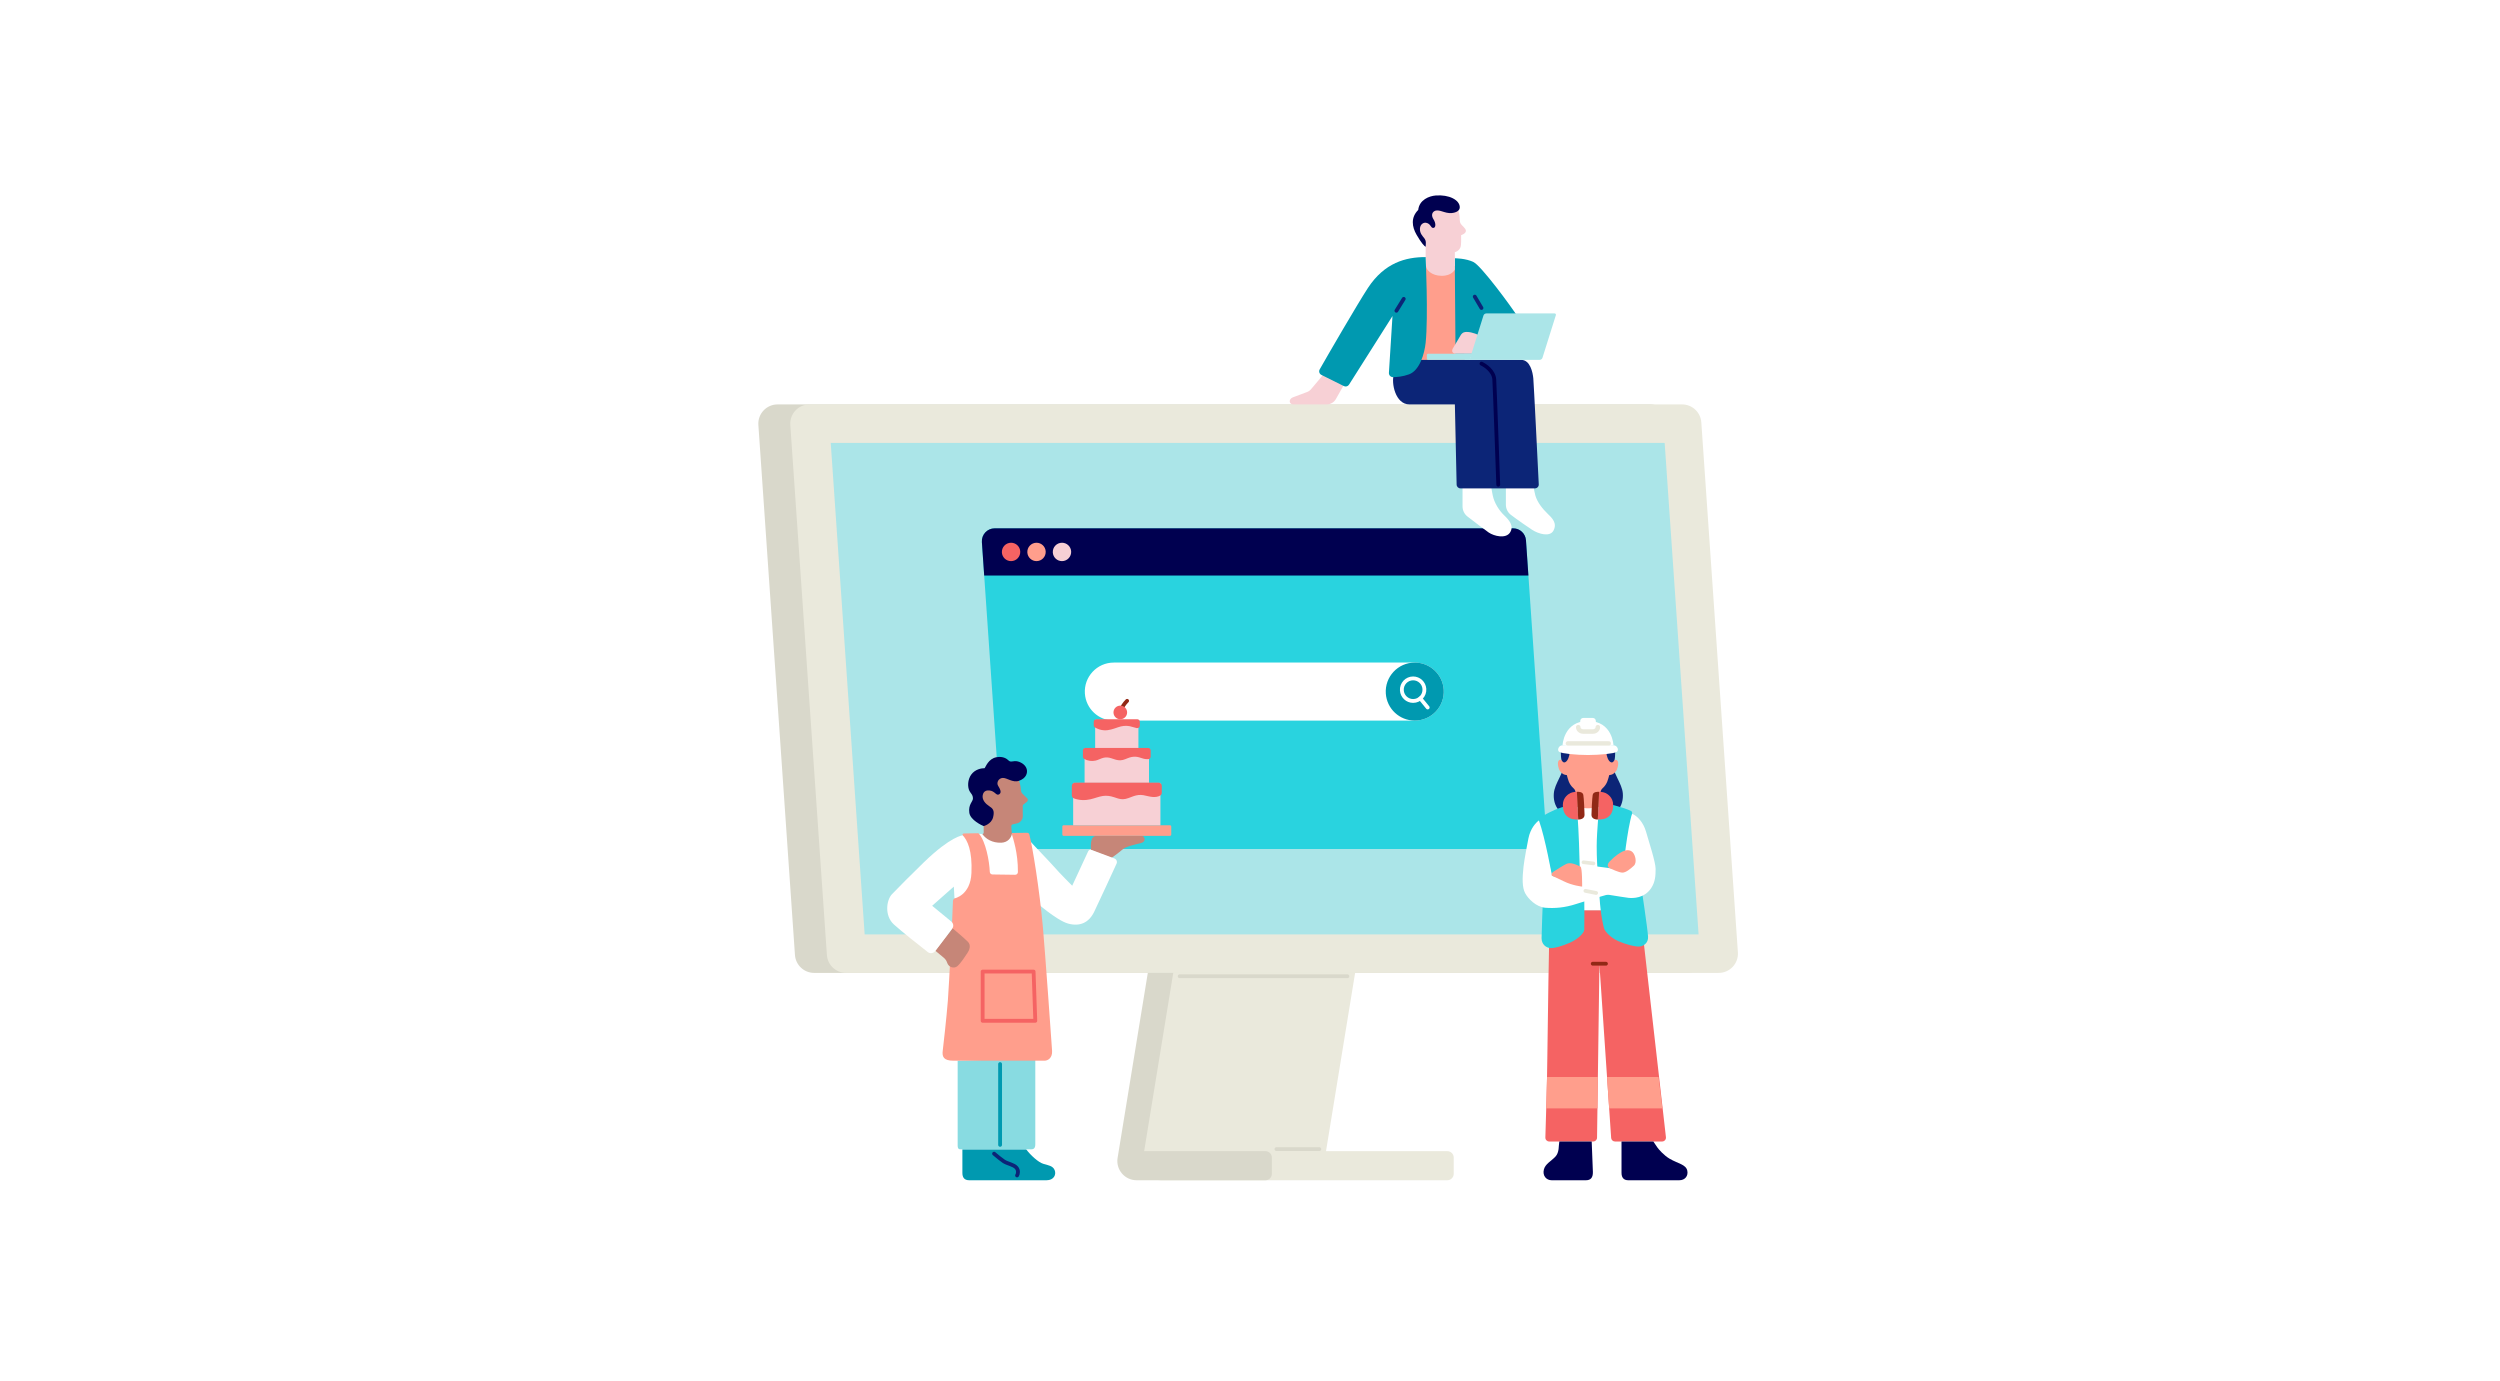 <?xml version="1.0" encoding="UTF-8"?> <svg xmlns="http://www.w3.org/2000/svg" width="371" height="205" viewBox="0 0 371 205" fill="none"><rect x="0" y="0" width="371" height="205" fill="#808080" stroke="none"/><g clip-path="url(#clip0_570_13684)"><rect width="371" height="205" fill="white"></rect><path d="M250.31 144.38H120.824C119.32 144.38 118.075 143.216 117.971 141.717L112.542 63.071C112.428 61.418 113.738 60.015 115.395 60.015H244.881C246.384 60.015 247.629 61.178 247.734 62.678L253.163 141.324C253.276 142.977 251.967 144.38 250.31 144.38Z" fill="#D9D8CB"></path><path d="M255.05 144.38H125.564C124.061 144.38 122.815 143.216 122.711 141.717L117.282 63.071C117.168 61.418 118.478 60.015 120.135 60.015H249.621C251.125 60.015 252.37 61.178 252.474 62.678L257.903 141.324C258.017 142.977 256.707 144.38 255.05 144.38Z" fill="#EAE9DC"></path><path d="M128.315 138.661L123.281 65.734H247.037L252.071 138.661H128.315Z" fill="#ABE5E8"></path><path d="M148.732 124.218L145.71 80.439C145.634 79.338 146.507 78.402 147.612 78.402H224.551C225.553 78.402 226.385 79.179 226.453 80.177L229.475 123.956C229.551 125.057 228.678 125.993 227.573 125.993H150.633C149.631 125.993 148.8 125.216 148.732 124.218Z" fill="#29D3DF"></path><path d="M214.245 102.334C214.09 100.077 212.212 98.325 209.95 98.325H165.292C162.798 98.325 160.826 100.438 160.997 102.926C161.152 105.183 163.03 106.935 165.292 106.935H209.95C212.444 106.935 214.416 104.823 214.245 102.334Z" fill="white"></path><path d="M214.246 102.334C214.09 100.077 212.213 98.325 209.95 98.325C207.456 98.325 205.484 100.438 205.655 102.926C205.81 105.183 207.688 106.935 209.95 106.935C212.445 106.935 214.417 104.823 214.246 102.334Z" fill="#0099B0"></path><path d="M146.053 85.412H226.816L226.455 80.177C226.387 79.177 225.555 78.402 224.553 78.402H147.614C146.509 78.402 145.636 79.338 145.712 80.439L146.055 85.412H146.053Z" fill="#000050"></path><path d="M211.378 102.233C211.317 101.355 210.587 100.673 209.708 100.673C208.738 100.673 207.969 101.495 208.037 102.463C208.098 103.342 208.829 104.023 209.708 104.023C210.678 104.023 211.447 103.202 211.378 102.233Z" stroke="white" stroke-width="0.569" stroke-miterlimit="10"></path><path d="M210.768 103.644L211.87 104.991" stroke="white" stroke-width="0.569" stroke-miterlimit="10" stroke-linecap="round"></path><path d="M169.489 171.829L173.97 144.38H201.099L196.78 170.831H214.779C215.304 170.831 215.732 171.258 215.732 171.784V174.196C215.732 174.722 215.304 175.149 214.779 175.149H172.31C170.546 175.149 169.204 173.57 169.487 171.829H169.489Z" fill="#EAE9DC"></path><path d="M189.424 170.527H195.786" stroke="#D9D8CB" stroke-width="0.569" stroke-miterlimit="10" stroke-linecap="round"></path><path d="M175.064 144.875H199.951" stroke="#D9D8CB" stroke-width="0.569" stroke-miterlimit="10" stroke-linecap="round"></path><path d="M165.852 171.829L170.334 144.38H174.111L169.793 170.831H187.791C188.317 170.831 188.744 171.258 188.744 171.784V174.196C188.744 174.722 188.317 175.149 187.791 175.149H168.673C166.909 175.149 165.567 173.57 165.85 171.829H165.852Z" fill="#D9D8CB"></path><path d="M151.403 81.813C151.353 81.098 150.759 80.543 150.042 80.543C149.252 80.543 148.628 81.213 148.681 82.001C148.73 82.717 149.324 83.271 150.042 83.271C150.831 83.271 151.456 82.601 151.403 81.813Z" fill="#F56363"></path><path d="M155.18 81.813C155.131 81.098 154.537 80.543 153.819 80.543C153.03 80.543 152.405 81.213 152.458 82.001C152.508 82.717 153.102 83.271 153.819 83.271C154.609 83.271 155.233 82.601 155.18 81.813Z" fill="#FF9E8C"></path><path d="M158.959 81.813C158.91 81.098 158.316 80.543 157.599 80.543C156.809 80.543 156.184 81.213 156.238 82.001C156.287 82.717 156.881 83.271 157.599 83.271C158.388 83.271 159.013 82.601 158.959 81.813Z" fill="#F7D0D5"></path><path d="M211.132 39.471H216.124L217.38 53.407H210.008L211.132 39.471Z" fill="#FF9E8C"></path><path d="M215.999 52.492C215.999 50.947 215.902 41.094 215.902 40.31V38.327C215.902 38.327 217.556 38.327 218.687 38.9C219.818 39.473 224.228 45.405 225.361 47.21C226.494 49.015 224.731 52.492 224.731 52.492H215.999Z" fill="#0099B0"></path><path d="M211.617 39.471C211.617 38.985 211.564 38.152 211.564 38.152L211.573 36.224C211.573 36.224 210.391 35.085 210.313 34.044C210.208 32.657 210.687 31.476 211.791 30.624C213.737 29.121 215.394 29.857 216.021 30.611C216.871 31.632 216.474 32.702 216.74 33.145C217.006 33.587 217.522 33.851 217.539 34.248C217.556 34.673 216.831 34.899 216.831 34.899C216.831 35.252 216.867 36.337 216.742 36.671C216.506 37.307 215.901 37.423 215.901 37.423V39.991C215.901 39.991 215.502 40.931 213.955 40.931C212.408 40.931 211.615 39.995 211.615 39.471H211.617Z" fill="#F7D0D5"></path><path d="M217.041 72.117V75.154C217.041 75.741 217.312 76.295 217.777 76.654C218.736 77.394 220.353 78.638 220.919 79.021C221.741 79.579 223.472 79.981 224.091 79.021C224.729 78.03 223.914 77.142 223.21 76.466C222.506 75.79 221.762 74.688 221.519 73.507C221.304 72.467 221.3 72.119 221.3 72.119H217.041V72.117Z" fill="white"></path><path d="M223.473 71.51V74.898C223.473 75.485 223.744 76.039 224.209 76.398C225.168 77.138 226.779 78.241 227.351 78.613C228.355 79.27 230.002 79.703 230.52 78.763C231.137 77.647 230.344 76.884 229.64 76.208C228.936 75.532 228.142 74.557 227.848 73.535C227.554 72.514 227.544 71.508 227.544 71.508H223.473V71.51Z" fill="white"></path><path d="M206.851 55.554C206.432 56.82 207.062 60.015 209.159 60.015H215.903L216.163 71.916C216.171 72.228 216.423 72.476 216.735 72.476H227.782C228.108 72.476 228.369 72.205 228.353 71.878C228.213 69.027 227.617 56.926 227.543 56.15C227.459 55.269 227.085 53.407 225.74 53.407H208.571L206.849 55.554H206.851Z" fill="#0C2577"></path><path d="M211.574 36.609C211.574 36.144 211.697 35.776 211.348 35.333C211.096 35.012 210.691 34.625 210.72 33.942C210.746 33.281 211.251 32.989 211.631 33.059C212.356 33.194 212.293 33.856 212.709 33.824C213.112 33.794 213.087 33.09 212.736 32.554C212.385 32.019 212.495 31.55 212.852 31.341C213.529 30.943 214.378 31.721 215.439 31.617C216.069 31.554 216.648 31.288 216.631 30.736C216.598 29.677 215.055 28.851 213.049 29.012C212.123 29.086 210.625 29.631 210.464 31.154C209.332 32.285 209.534 33.651 210.221 34.843C210.908 36.035 211.418 36.611 211.578 36.611H211.574V36.609Z" fill="#000050"></path><path d="M196.392 55.554C195.872 56.209 195.079 57.152 194.549 57.767C194.39 57.953 194.189 58.096 193.959 58.179C193.41 58.38 192.617 58.68 191.875 58.959C191.19 59.218 191.262 60.015 191.937 60.015H196.88C197.446 60.015 197.966 59.711 198.245 59.219C198.64 58.521 199.219 57.496 199.652 56.725L196.392 55.554Z" fill="#F7D0D5"></path><path d="M216.107 52.492C215.577 52.492 215.359 52.151 215.589 51.733C215.788 51.371 216.54 50.099 216.768 49.74C217.054 49.286 217.369 49.262 217.673 49.26C218.502 49.254 219.505 49.752 219.505 49.752L218.711 52.494H216.107V52.492Z" fill="#F7D0D5"></path><path d="M211.565 38.152C211.565 38.152 211.971 47.041 211.565 50.875C211.39 52.515 210.671 54.981 209.097 55.554C208.171 55.892 207.288 55.966 206.719 55.968C206.369 55.97 206.092 55.672 206.115 55.323L206.645 46.901L200.197 57.078C200.037 57.337 199.705 57.431 199.434 57.297L196.093 55.634C195.791 55.484 195.675 55.11 195.842 54.818C197.048 52.69 201.548 44.94 203.008 42.721C205.466 38.981 208.619 38.146 211.565 38.152Z" fill="#0099B0"></path><path d="M207.225 46.115L208.314 44.351" stroke="#0C2577" stroke-width="0.569" stroke-miterlimit="10" stroke-linecap="round"></path><path d="M211.936 53.407H218.08L218.526 52.492H211.936C211.832 52.492 211.746 52.578 211.746 52.682V53.216C211.746 53.32 211.832 53.405 211.936 53.405V53.407Z" fill="#ABE5E8"></path><path d="M228.905 53.09L230.893 46.762C230.931 46.639 230.839 46.513 230.71 46.513H220.574C220.377 46.513 220.202 46.641 220.143 46.83L218.08 53.406H228.476C228.674 53.406 228.848 53.278 228.907 53.089H228.905V53.09Z" fill="#ABE5E8"></path><path d="M218.854 44.019L219.85 45.705" stroke="#0C2577" stroke-width="0.569" stroke-miterlimit="10" stroke-linecap="round"></path><path d="M219.852 53.967C220.408 54.22 221.668 55.059 221.752 56.317C221.835 57.576 222.34 71.933 222.34 71.933" stroke="#000050" stroke-width="0.569" stroke-miterlimit="10" stroke-linecap="round"></path><path d="M145.469 123.833L145.701 123.825C145.852 123.819 145.976 123.698 145.98 123.544C145.985 123.257 145.978 122.864 145.976 122.591C145.972 121.504 144.921 120.342 145.057 118.387C145.194 116.432 146.135 114.773 147.988 114.477C148.817 114.344 149.894 114.245 150.839 115.279C151.367 115.857 151.481 116.785 151.503 117.238C151.513 117.421 151.574 117.597 151.691 117.736C151.938 118.02 152.244 118.271 152.462 118.493C152.562 118.594 152.559 118.848 152.407 118.975C152.24 119.114 152.086 119.237 151.9 119.37C151.824 119.425 151.771 119.505 151.771 119.6C151.771 119.977 151.771 120.516 151.784 121.116C151.794 121.591 151.427 122.067 150.966 122.177L150.271 122.342C150.154 122.371 150.074 122.477 150.08 122.597C150.095 122.889 150.125 123.428 150.165 123.774C150.271 124.662 149.651 126.287 148.322 126.287C146.993 126.287 145.467 123.833 145.467 123.833H145.469Z" fill="#C68678"></path><path d="M145.595 123.753C145.687 123.732 145.778 123.77 145.833 123.844C146.305 124.482 147.228 125.102 148.585 125.059C149.546 125.026 150.039 124.353 150.166 123.772C150.187 123.675 150.257 123.683 150.352 123.713L150.466 123.751L151.973 130.243H145.831L144.846 123.772L145.594 123.751H145.595V123.753Z" fill="white"></path><path d="M142.818 170.561V174.065C142.818 174.708 143.088 175.149 143.822 175.149H155.314C156.383 175.149 156.783 174.319 156.512 173.649C156.248 172.998 155.555 172.932 154.82 172.708C154.086 172.484 152.953 171.449 152.283 170.563H142.818V170.561Z" fill="#0099B0"></path><path d="M142.117 157.403V169.994C142.117 170.561 142.375 170.561 142.611 170.561H153.009C153.43 170.561 153.639 170.373 153.639 169.792V157.088L142.117 157.403Z" fill="#88DBE1"></path><path d="M148.414 169.899V157.908" stroke="#0099B0" stroke-width="0.569" stroke-miterlimit="10" stroke-linecap="round"></path><path d="M161.895 126.118C161.895 125.691 161.702 124.039 162.729 124.039H169.408C169.904 124.039 170.133 124.897 169.374 125.091C168.173 125.399 167.087 125.632 166.591 126.057C165.965 126.596 164.896 127.359 164.896 127.359L161.893 126.12L161.895 126.118Z" fill="#C68678"></path><path d="M152.727 124.673C153.664 125.721 155.684 127.786 156.316 128.511C157.322 129.664 159.116 131.442 159.116 131.442L161.49 126.321C161.576 126.139 161.786 126.053 161.972 126.125C162.711 126.41 164.461 127.056 165.376 127.393C165.689 127.509 165.835 127.866 165.697 128.168C165 129.685 163.085 133.845 162.384 135.297C161.595 136.932 160.26 137.533 158.522 137.063C156.783 136.594 153.528 133.695 153.528 133.695L152.727 124.672V124.673Z" fill="white"></path><path d="M141.646 133.319C141.508 133.407 141.422 133.557 141.418 133.722C141.36 135.759 140.839 146.27 140.661 148.527C140.471 150.919 139.983 155.328 139.906 155.894C139.78 156.817 140.025 157.405 141.473 157.405H155.017C155.497 157.405 156.192 157.016 156.129 155.945C156.066 154.875 155.081 141.1 154.764 137.573C154.261 131.964 153.198 125.467 152.752 123.825C152.714 123.684 152.587 123.586 152.441 123.586L150.294 123.608C150.203 123.608 150.137 123.692 150.159 123.779C150.326 124.423 151.088 126.528 151.057 129.417C151.055 129.641 150.873 129.821 150.651 129.817L147.28 129.77C147.067 129.768 146.893 129.601 146.885 129.388C146.819 127.735 146.276 124.871 145.27 123.713C145.234 123.671 145.181 123.65 145.127 123.65L143.034 123.686C142.899 123.686 142.776 123.838 142.857 123.946C143.381 124.637 144.057 126.961 143.956 129.721C143.88 131.826 142.221 132.959 141.65 133.319H141.646Z" fill="#FF9E8C"></path><path d="M173.625 122.47H157.838C157.733 122.47 157.648 122.555 157.648 122.659V123.85C157.648 123.954 157.733 124.039 157.838 124.039H173.625C173.73 124.039 173.815 123.954 173.815 123.85V122.659C173.815 122.555 173.73 122.47 173.625 122.47Z" fill="#FF9E8C"></path><path d="M172.207 116.185H159.258V122.47H172.207V116.185Z" fill="#F7D0D5"></path><path d="M170.512 111.039H160.953V116.185H170.512V111.039Z" fill="#F7D0D5"></path><path d="M168.941 106.808H162.523V111.039H168.941V106.808Z" fill="#F7D0D5"></path><path d="M163.84 108.376C164.573 108.418 165.226 108.163 165.906 107.93C166.479 107.734 167.037 107.649 167.635 107.765C167.963 107.829 168.33 107.977 168.694 108.051C168.929 108.101 169.15 107.918 169.15 107.677V107.119C169.15 106.909 168.979 106.738 168.768 106.738H162.692C162.481 106.738 162.311 106.909 162.311 107.119V107.628C162.311 107.767 162.386 107.894 162.508 107.962C162.918 108.194 163.364 108.349 163.839 108.376H163.84Z" fill="#F56363"></path><path d="M162.584 112.873C162.979 112.78 163.332 112.567 163.725 112.463C164.152 112.349 164.554 112.398 164.966 112.542C165.39 112.69 165.828 112.848 166.284 112.829C166.773 112.81 167.199 112.546 167.658 112.408C168.041 112.292 168.43 112.259 168.825 112.334C169.156 112.396 169.459 112.544 169.79 112.613C169.987 112.652 170.205 112.675 170.416 112.66C170.611 112.647 170.76 112.476 170.76 112.28V111.371C170.76 111.16 170.589 110.99 170.378 110.99H161.085C160.874 110.99 160.703 111.16 160.703 111.371V112.294C160.703 112.432 160.779 112.561 160.901 112.63C161.405 112.911 162.022 113.004 162.582 112.871H162.584V112.873Z" fill="#F56363"></path><path d="M161.875 118.601C162.477 118.459 163.054 118.216 163.669 118.123C164.218 118.039 164.749 118.123 165.275 118.29C165.721 118.432 166.163 118.616 166.64 118.607C167.196 118.595 167.722 118.32 168.242 118.144C168.705 117.986 169.168 117.924 169.654 118.001C170.136 118.077 170.59 118.244 171.079 118.273C171.465 118.294 171.863 118.252 172.199 118.045H172.201C172.334 117.963 172.408 117.812 172.408 117.656V116.618C172.408 116.358 172.197 116.147 171.937 116.147H159.525C159.265 116.147 159.055 116.358 159.055 116.618V118.034C159.055 118.227 159.172 118.402 159.351 118.472C160.14 118.78 161.052 118.799 161.873 118.605V118.601H161.875Z" fill="#F56363"></path><path d="M166.521 104.986C166.521 104.986 166.844 104.405 167.264 104.004" stroke="#912815" stroke-width="0.569" stroke-miterlimit="10" stroke-linecap="round"></path><path d="M166.252 106.738C166.811 106.738 167.264 106.285 167.264 105.726C167.264 105.167 166.811 104.714 166.252 104.714C165.693 104.714 165.24 105.167 165.24 105.726C165.24 106.285 165.693 106.738 166.252 106.738Z" fill="#F56363"></path><path d="M141.352 137.755C141.789 138.099 143.138 139.264 143.641 139.767C144.144 140.27 143.854 141.011 143.575 141.409C143.298 141.806 142.611 142.932 142.053 143.395C141.608 143.763 140.777 143.588 140.549 142.846C140.46 142.558 140.272 142.311 140.041 142.117L138.812 141.094L141.352 137.755Z" fill="#C68678"></path><path d="M138.771 141.151L141.307 137.816C141.555 137.49 141.5 137.026 141.185 136.766L138.332 134.417L141.55 131.571L141.645 133.321C141.645 133.321 144.015 132.89 144.163 129.557C144.312 126.224 143.56 124.662 142.863 123.965C142.863 123.965 141.149 124.058 137.131 127.938C135.559 129.457 133.152 131.867 132.355 132.714C131.558 133.56 131.211 135.872 132.653 137.19C133.756 138.198 136.472 140.339 137.691 141.292C138.025 141.554 138.509 141.491 138.767 141.151H138.771Z" fill="white"></path><path d="M153.637 151.487H145.824V144.182H153.386L153.637 151.487Z" stroke="#F56363" stroke-width="0.569" stroke-linejoin="round"></path><path d="M147.52 171.203C147.878 171.518 148.63 172.125 148.953 172.336C149.53 172.712 150.427 172.81 150.841 173.289C151.181 173.684 151.08 174.224 150.932 174.435" stroke="#0C2577" stroke-width="0.569" stroke-miterlimit="10" stroke-linecap="round"></path><path d="M145.979 122.591C145.979 122.591 147.124 122.306 147.376 121.283C147.628 120.26 147.329 119.977 146.793 119.63C146.258 119.284 145.709 118.702 145.835 118.009C145.96 117.316 146.505 117.274 146.808 117.301C147.689 117.377 147.826 118.166 148.287 117.868C148.708 117.597 148.384 117.045 148.116 116.604C147.849 116.164 148.16 115.492 148.79 115.445C149.42 115.397 150.28 116.198 151.212 115.874C152.302 115.494 152.518 114.695 152.364 114.135C152.218 113.6 151.7 113.178 151.058 113C150.766 112.92 150.398 112.96 150.145 113.005C149.975 113.036 149.8 112.985 149.678 112.861C149.418 112.595 148.849 112.197 147.885 112.37C146.67 112.588 146.267 113.824 146.125 113.998C145.673 113.998 144.709 114.139 144.121 114.964C143.595 115.703 143.563 116.76 143.861 117.365C144.047 117.741 144.392 117.929 144.383 118.516C144.375 118.962 143.673 119.381 143.847 120.619C144.001 121.701 145.728 122.502 145.977 122.593H145.979V122.591Z" fill="#000050"></path><path d="M229.98 135.071C229.917 137.416 229.642 153.723 229.621 157.122C229.604 159.994 229.397 166.774 229.332 168.811C229.323 169.134 229.581 169.399 229.904 169.399H236.429C236.743 169.399 236.997 169.149 237.001 168.836L237.354 143.146L239.096 168.887C239.127 169.177 239.372 169.399 239.666 169.399H246.657C247 169.399 247.266 169.1 247.224 168.758L243.386 135.071H229.98Z" fill="#F56363"></path><path d="M237.061 164.489L237.126 159.831H229.581C229.55 161.292 229.507 162.959 229.463 164.489H237.063H237.061Z" fill="#FF9E8C"></path><path d="M246.7 164.489L246.13 159.829H238.482L238.798 164.489H246.7Z" fill="#FF9E8C"></path><path d="M240.832 117.793C240.725 116.177 239.313 114.883 239.047 112.47H232.368C232.102 114.881 230.69 116.177 230.584 117.793C230.481 119.343 231.166 121.709 235.707 121.709C240.247 121.709 240.932 119.342 240.83 117.793H240.832Z" fill="#0C2577"></path><path d="M234.011 119.66L232.99 135.071H239.537L237.312 119.66H234.011Z" fill="white"></path><path d="M235.107 133.263C235.128 134.331 235.128 137.418 235.107 137.962C235.087 138.507 234.079 139.411 232.987 139.893C231.896 140.375 230.639 140.753 230.03 140.69C229.421 140.627 228.77 140.145 228.77 139.221C228.77 138.296 228.959 133.722 228.959 133.722L235.107 133.261V133.263Z" fill="#29D3DF"></path><path d="M237.312 131.023C237.312 134.077 237.673 136.358 238.03 137.733C238.167 138.26 239.059 139.181 240.15 139.663C241.242 140.145 242.701 140.531 243.313 140.468C243.922 140.405 244.63 139.921 244.573 138.999C244.497 137.761 243.563 131.575 243.563 131.575L237.314 131.025H237.312V131.023Z" fill="#29D3DF"></path><path d="M240.068 112.962C239.846 112.571 239.552 112.863 239.552 112.863L239.592 111.607H231.734L231.773 112.863C231.773 112.863 231.468 112.552 231.257 112.962C231.088 113.288 231.28 114.163 231.538 114.475C231.986 115.019 232.307 114.983 232.521 115.025C232.664 115.521 232.781 116.344 233.505 116.976C233.67 117.121 233.782 117.318 233.804 117.536L234.015 119.662C234.015 119.662 234.801 119.953 235.665 119.953C236.528 119.953 237.314 119.662 237.314 119.662L237.525 117.536C237.546 117.318 237.66 117.123 237.825 116.976C238.546 116.344 238.666 115.521 238.808 115.025C239.022 114.983 239.341 115.019 239.791 114.475C240.049 114.163 240.252 113.281 240.072 112.962H240.068Z" fill="#FF9E8C"></path><path d="M231.771 112.863C231.953 113.14 232.094 113.207 232.301 113.1C232.66 112.916 232.923 112.22 232.939 111.607C232.954 110.993 231.625 111.291 231.625 111.607C231.625 111.922 231.644 112.669 231.771 112.863Z" fill="#0C2577"></path><path d="M239.55 112.863C239.368 113.14 239.228 113.207 239.021 113.1C238.662 112.916 238.398 112.22 238.383 111.607C238.368 110.993 239.696 111.291 239.696 111.607C239.696 111.922 239.677 112.669 239.55 112.863Z" fill="#0C2577"></path><path d="M228.376 121.752L230.862 132.34H234.539C234.539 132.34 234.408 127.638 234.324 125.137C234.228 122.238 233.979 119.33 233.979 119.33C233.979 119.33 232.609 119.533 231.701 119.824C230.354 120.256 229.078 121.002 228.552 121.329C228.408 121.418 228.34 121.589 228.378 121.754H228.376V121.752Z" fill="#29D3DF"></path><path d="M242.205 120.761L240.461 132.044H237.342C237.342 132.044 236.949 129.142 236.949 125.56C236.949 123.441 237.371 119.076 237.371 119.076C237.371 119.076 238.705 119.265 239.624 119.526C240.816 119.862 241.387 120.048 242.031 120.336C242.184 120.404 242.243 120.596 242.205 120.761Z" fill="#29D3DF"></path><path d="M234.539 128.601C234.674 128.965 234.791 131.173 234.791 131.573C234.791 131.974 235.126 132.186 235.484 132.253C235.843 132.319 241.015 133.171 241.668 133.24C242.321 133.306 244.024 133.333 245.04 131.788C245.653 130.856 245.693 129.922 245.693 128.935C245.693 127.948 244.675 124.833 244.273 123.43C243.876 122.043 243.003 121.107 242.204 120.761C241.484 122.918 240.856 129.108 240.856 129.108C240.856 129.108 235.378 128.335 234.898 128.348C234.655 128.356 234.537 128.601 234.537 128.601H234.539Z" fill="white"></path><path d="M239.444 110.606H231.88C231.652 110.606 231.438 110.724 231.324 110.919C231.183 111.16 231.162 111.438 231.415 111.591C231.793 111.823 233.871 112.045 235.661 112.045C237.451 112.045 239.529 111.821 239.907 111.591C240.16 111.438 240.141 111.16 239.998 110.919C239.884 110.722 239.67 110.606 239.442 110.606H239.444Z" fill="white"></path><path d="M231.879 110.606C231.879 110.606 232.021 106.996 235.664 106.996C239.306 106.996 239.443 110.606 239.443 110.606L235.662 111.088L231.881 110.606H231.879Z" fill="white"></path><path d="M234.958 106.542H236.37C236.62 106.542 236.823 106.745 236.823 106.996V107.814C236.823 108.131 236.565 108.389 236.248 108.389H235.081C234.764 108.389 234.506 108.131 234.506 107.814V106.996C234.506 106.745 234.709 106.542 234.96 106.542H234.958Z" fill="white"></path><path d="M237.119 107.911C237.119 108.268 236.794 108.556 236.394 108.556H234.936C234.536 108.556 234.211 108.268 234.211 107.911" stroke="#EAE9DC" stroke-width="0.674" stroke-miterlimit="10" stroke-linecap="round"></path><path d="M238.738 110.323H232.674" stroke="#EAE9DC" stroke-width="0.655" stroke-miterlimit="10" stroke-linecap="round"></path><path d="M228.376 121.752C227.919 122.09 227.118 122.927 226.82 124.406C226.658 125.209 226.224 127.458 226.096 128.563C225.888 130.381 225.897 131.698 226.317 132.518C226.736 133.337 227.955 134.606 229.338 134.711C230.724 134.815 232.205 134.711 233.934 134.143C236.069 133.445 239.397 132.518 239.397 132.518L230.308 129.964C230.308 129.964 229.325 124.393 228.378 121.752H228.376Z" fill="white"></path><path d="M230.535 129.358C230.905 129.115 232.006 128.413 232.441 128.208C233.02 127.934 233.766 128.232 234.538 128.601C234.817 128.734 234.791 131.573 234.791 131.573C234.791 131.573 233.344 131.423 232.065 130.784C231.091 130.296 230.307 129.964 230.307 129.964C230.307 129.964 230.127 129.628 230.535 129.36V129.358Z" fill="#FF9E8C"></path><path d="M238.881 128.844C238.565 128.707 238.432 128.305 238.881 127.834C239.703 126.976 240.387 126.56 240.823 126.346C241.26 126.131 241.873 126.051 242.283 126.471C242.693 126.89 242.959 128.016 242.456 128.479C241.953 128.942 241.269 129.519 240.74 129.497C240.21 129.474 239.081 128.927 238.881 128.842V128.844Z" fill="#FF9E8C"></path><path d="M235.277 132.201C235.277 132.201 236.014 132.355 236.86 132.517" stroke="#EAE9DC" stroke-width="0.569" stroke-miterlimit="10" stroke-linecap="round"></path><path d="M236.363 143.015H238.322" stroke="#912815" stroke-width="0.569" stroke-miterlimit="10" stroke-linecap="round"></path><path d="M240.633 169.399V174.056C240.633 174.826 241.031 175.149 241.627 175.149H249.212C250.055 175.149 250.566 174.5 250.393 173.721C250.19 172.799 249.009 172.678 247.776 171.958C246.933 171.466 246.153 170.572 245.929 170.25C245.705 169.927 245.357 169.399 245.357 169.399H240.633Z" fill="#000050"></path><path d="M231.403 169.399C231.278 170.03 231.435 171.005 230.805 171.666C230.175 172.326 229.319 172.729 229.112 173.554C228.875 174.494 229.49 175.149 230.259 175.149H235.359C236.025 175.149 236.407 174.794 236.384 173.913C236.357 172.875 236.209 169.399 236.209 169.399H231.403Z" fill="#000050"></path><path d="M231.926 119.471C231.93 120.463 232.275 121.075 232.977 121.42C233.454 121.655 234.204 121.621 234.204 121.621L234.012 117.502C234.012 117.502 233.431 117.508 233.063 117.683C232.841 117.789 231.922 118.284 231.926 119.471Z" fill="#F56363"></path><path d="M234.012 117.502C234.329 117.489 234.881 117.514 234.966 117.969C235.052 118.425 235.147 120.556 235.147 120.919C235.147 121.399 234.737 121.619 234.203 121.619L234.012 117.5V117.502Z" fill="#912815"></path><path d="M239.395 119.471C239.391 120.463 239.046 121.075 238.343 121.42C237.867 121.655 237.117 121.621 237.117 121.621L237.309 117.502C237.309 117.502 237.89 117.508 238.258 117.683C238.48 117.789 239.399 118.284 239.395 119.471Z" fill="#F56363"></path><path d="M237.309 117.502C236.992 117.489 236.44 117.514 236.354 117.969C236.269 118.425 236.174 120.556 236.174 120.919C236.174 121.399 236.584 121.619 237.117 121.619L237.309 117.5V117.502Z" fill="#912815"></path><path d="M234.98 127.957C234.98 127.957 236.311 128.113 236.467 128.134" stroke="#EAE9DC" stroke-width="0.541" stroke-miterlimit="10" stroke-linecap="round"></path></g><defs><clipPath id="clip0_570_13684"><rect width="371" height="205" fill="white"></rect></clipPath></defs></svg> 